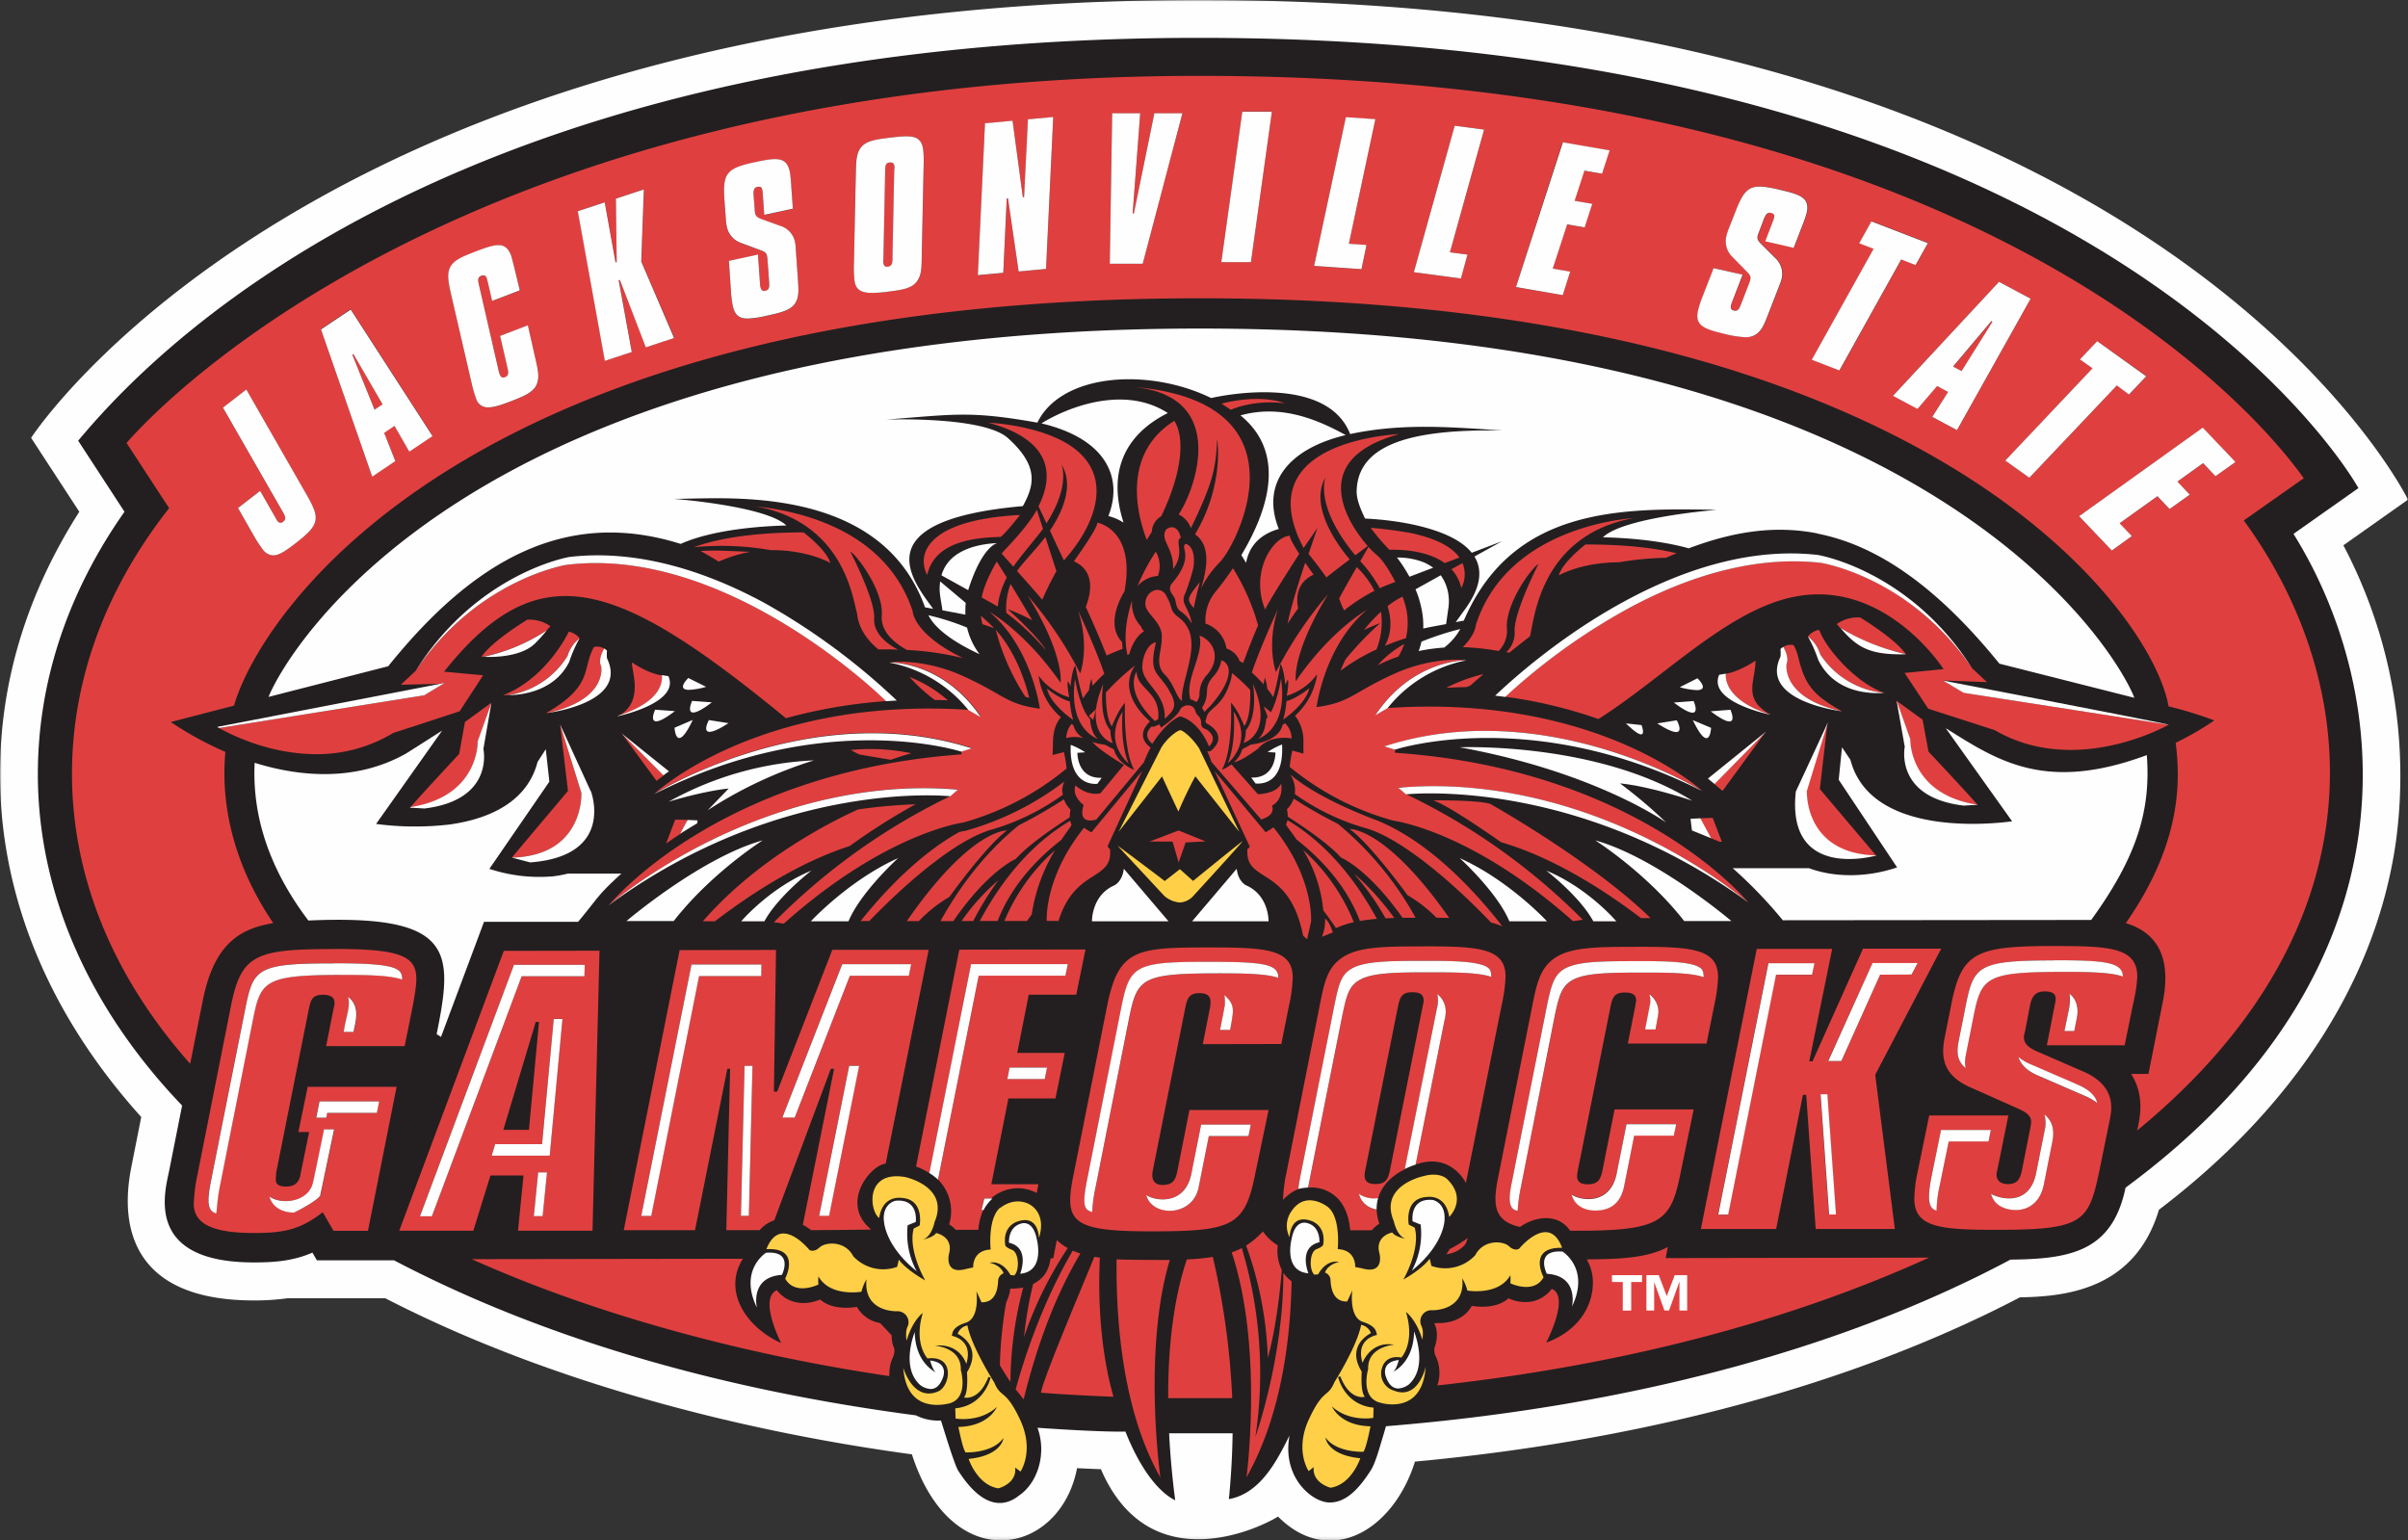 <svg id="Layer_1" data-name="Layer 1" xmlns="http://www.w3.org/2000/svg" xmlns:xlink="http://www.w3.org/1999/xlink" viewBox="0 0 736 470.86"><rect x="0" y="0" width="736" height="470.86" fill="#333333" stroke="none"/><defs><style>.cls-1{fill:#fff;}.cls-2{mask:url(#mask);}.cls-3{fill:#fefefe;}.cls-4{fill:#231f20;}.cls-5{fill:#df403f;}.cls-6{fill:#ffd047;}</style><mask id="mask" x="0" y="-0.01" width="736" height="470.87" maskUnits="userSpaceOnUse"><g transform="translate(-7 -139.57)"><g id="b"><path id="a" class="cls-1" d="M7,139.56H743V610.43H7Z"/></g></g></mask></defs><title>jacksonville-state-gamecocks-logo</title><g class="cls-2"><path class="cls-3" d="M743,292.3S668.57,139.57,373.57,139.57c-270.72,0-357.06,133.85-357.06,133.85L31.24,296C15.22,321.12,7,348,7,376.2v.24c.06,37.3,15,73.32,43.17,104.58L47.4,495c-1.28,6.62-9.47,42.17,37.39,42.09a74.07,74.07,0,0,0,10-.66l30,0c49.23,25.39,107.94,40.52,160.93,47.7,12.2,37.9,45.41,30.82,50.48,4.23,2.41.12,4.91.23,7.29.31,14.72,34.17,48.38,18.1,54.14,14.48,15.61,15.72,35.22,4.45,41.85-16.8,70.79-6.57,134.51-23.86,184.9-50.21,13.68-.24,35.13-2.18,42.5-26.78,41.21-31.36,66.23-70,72.37-112.1a151,151,0,0,0-16-91L743,292.3" transform="translate(-7 -139.57)"/></g><path class="cls-4" d="M401.19,578.2c0-.07,0-.13,0-.2l.08-.35-.12.54M708,302.77l19.85-14S652.43,151.14,373.57,151.14C139,151.14,50,251.51,30.89,274.28L45.05,296c-17.44,24.81-26.52,52.17-26.48,80.43.07,36.2,15.66,71.38,44.09,101.08l-3.91,19.7c-1.26,6.41-8.06,28.32,26,28.26,6.78,0,12.24-.6,17.74-3l1.37,2.36,23.59,0c43.79,23,97.43,39.22,159.52,47.39h0a14.9,14.9,0,0,0,7.63,1.56c.55,1.67,4.08,13.47,5.29,15.36,8.22,12.87,15,10.46,18.59,7.57,5.73-3.9,8.49-12.84,5.63-20.7,0,0,18.74,1.35,26.87,1.16,4.84,12.2,10.59,18.77,15.22,21q-1.34-10.2-1.86-20.47c2.74,0,17.19,0,19.4,0-.09,6.69-.47,13.41-1.14,20.12,9.57-1.72,14.63-11.58,18.55-19.47v0a21.45,21.45,0,0,0-.39,4.08c0,10.33,7.88,16.42,12.65,16.42s8.67-3.7,12.6-9.89c1.21-1.9,2.32-5.66,3.6-10,.34-1.14.69-2.31,1-3.42,75.15-6.09,140.56-24.09,190.87-50.93h-.14c18.37-.18,31.25-2.38,35.33-22C747.88,435.42,738,350.86,708,302.77" transform="translate(-7 -139.57)"/><path class="cls-3" d="M198.49,421.11s22.76-19.4,41.63-24.66c0,0-15.67,9.89-27.2,24.66H198.49m35.06.09S242.18,411,255,405.7c0,0-10.21,7.84-14.37,15.5h-7m288.14-.09c-11.54-14.77-27.19-24.66-27.19-24.66,18.85,5.26,41.61,24.66,41.61,24.66H521.69M494,421.2c-4.15-7.66-14.37-15.5-14.37-15.5,12.78,5.29,21.41,15.5,21.41,15.5h-7m-239.21,0s11.57-12.54,26.67-19.32c0,0-11.47,10.42-15.16,19.32H254.8m213.54,0c-3.71-8.9-15.17-19.32-15.17-19.32,15.1,6.78,26.67,19.32,26.67,19.32h-11.5M229.72,380.62s-6.41.44-18.32,4A100.42,100.42,0,0,1,255.77,372a130.74,130.74,0,0,0-32.46,15.24l6.41-6.63M453.13,368s41.95-1.77,71.1,16.33c0,0-12.8-4.4-22.08-5.29A149.61,149.61,0,0,1,516.27,391s-21.62-15.46-63.14-23M340.76,421.2s-.2-7.91,6.85-11c0,0,2.44-1.1,2.88-5.07l13.67,16.07h-23.4m30.6,0L385,405.13c.45,4,2.87,5.07,2.87,5.07,7.06,3.09,6.86,11,6.86,11h-23.4" transform="translate(-7 -139.57)"/><path class="cls-5" d="M516.77,520.75c-6.1,3.24-13.85,3.72-24.78,3.79a14.09,14.09,0,0,1,1.88,6.94v0c0,8.08-5.12,15.19-14.27,18.49,0,0,7.39-14.1,1.69-16.42a10.21,10.21,0,0,1-5.77,3.81,12.18,12.18,0,0,1-7.46-.92c-3,2.68-7.59,2.88-11.22,2.31-2,3.79-6.42,5.39-10.46,5.25a3.54,3.54,0,0,0-1,.08c1.81,3.5,0,7.6,0,7.75a12.11,12.11,0,0,0,.17,1.72,12.07,12.07,0,0,1,.78,9.52C503.39,556.83,554.48,543.2,596.6,524l-80.5.14ZM279.58,547.81,276,544a10.17,10.17,0,0,1-7.1-4.94c-3.64.58-8.23.39-11.23-2.27-4,1.77-9.58,1.77-13.24-2.85-5.67,2.65,1.34,16.19,1.34,16.19-10.86-4.93-17.88-15.88-11.73-25.79l-82.83.13c34.94,15.74,79.73,28.68,127.6,35.74,0-5.66,1.78-5.24,1.54-8.43a8.28,8.28,0,0,1-.78-4M343.17,524c-.56-.07-1.12-.16-1.68-.25-5,12.14-15.93,38-16.31,41.55q11,.81,22.15,1.23c-2.42-8.46-5.07-22.79-4.16-42.53m112.45-6a41.28,41.28,0,0,1-5.49,3.37c-.36.6-.73,1.12-1.07,1.59a8.81,8.81,0,0,0,5.78-3,11.44,11.44,0,0,0,.78-1.93m-77.92,5.76a69.34,69.34,0,0,1-7.94.76c-5.08,15.07-5.75,32.25-5.7,42.42,3.45,0,16.45,0,19.57,0a235.05,235.05,0,0,0-5.93-43.17M123.92,263.16,115,247.77l-.31.2,6.79,16.83Zm155.24-73.9-.34,0c-1.15.13-1.27,1-1.31,2.44L277,218.91a6.61,6.61,0,0,0,.06,1c.11,1,.48,1.31,1.33,1.2,1.22-.15,1.39-1,1.43-2.51l.53-27.19a3.87,3.87,0,0,0,0-.92c-.1-.83-.43-1.2-1.16-1.2" transform="translate(-7 -139.57)"/><path class="cls-5" d="M684.15,285.14l-3.77-3.95-7.86,5.63,3.78,4-6.16,4.39-3.73-3.92-11.55,8.27,3.73,3.92-6.12,4.41-10-10.5,37.79-27.07,10,10.51Zm-64.22-4.78,26.67-28.2-3.84-2.73,5.27-5.58,15.06,10.71-5.27,5.57L654,257.4,627.3,285.61ZM597.6,267l4.85-7.69-3.34-1.79-6,7-7.51-4L618,225.71l9.68,5.19-22.51,40.17Zm-36.75-17.51,18.9-33.91-4.4-1.7,3.75-6.7,17.24,6.66-3.75,6.69-4.4-1.69L569.3,252.77Zm-1.56-44.79a38.12,38.12,0,0,1-1.46,4.15l-2.49,6.46-8.71-2,2.36-6.2a5.31,5.31,0,0,0,.31-.86c.22-.94,0-1.41-.94-1.62s-1.6.51-2.12,1.83l-1.57,4.12a5.16,5.16,0,0,0-.36,1.09c-.18.77,0,1.4,1,2.38l4.33,4.32a6.52,6.52,0,0,1,2,6.46,15,15,0,0,1-.68,2l-3.15,8.11c-1.2,3-2,5.37-3.81,6.69a5.53,5.53,0,0,1-3.41,1,30,30,0,0,1-6.31-1c-6.42-1.5-9.24-2.57-8.19-7.15a30.59,30.59,0,0,1,1.37-4.21l3.41-8.77,8.87,2.07L536.4,232a5.17,5.17,0,0,0-.26.87c-.22.95.05,1.41.94,1.62,1,.24,1.54-.45,2.08-1.84l2.49-6.47a7.66,7.66,0,0,0,.34-1c.19-.82.2-1.34-.91-2.48l-4.71-4.81a6.65,6.65,0,0,1-1.59-6.43,17.26,17.26,0,0,1,.75-2.27l2-5.08c3.07-8,5-8.56,13.62-6.56C557.41,199.05,560.37,200,559.29,204.72Zm-62.71-12-5.38-.94-3,9.21,5.39.93-2.34,7.2-5.33-.93-4.35,13.52,5.33.92-2.27,7.2-14.31-2.47,14.25-44.26,14.29,2.48-2.32,7.13ZM455.52,217.4l-2,7.3-14.38-1.93L451.62,178l9,1.19-10.44,37.5Zm-30.85-2.92-1.54,7.4-14.48-1,9.71-45.46,9,.63-8.11,38.08Zm-35.32,5.22H380.3l6.41-46.05h9.05l-6.41,46Zm-33.08.54H346.2l.72-46,8.58,0-2.31,30.62h.37l6.27-30.63h8.57l-12.13,46Zm-29.54,1.56-8.37.77-3.26-22.36-.37,0L313.66,223l-7.78.72,2.19-46.43,8.43-.78,3.14,23.39.37,0,1.18-23.8,7.74-.71-2.2,46.44ZM289.33,190l-.58,27.77c-.07,3.44,0,5.89-1.48,7.83s-4.38,2.59-9.06,3.16a41.33,41.33,0,0,1-4.59.35c-3.26,0-5.07-.87-5.42-3.77a32.89,32.89,0,0,1-.18-5.06l.52-27.76c.08-3.38.11-5.84,1.4-7.65,1.56-2.25,4.53-2.66,9.21-3.23,6.38-.77,9.5-.87,10.06,3.81A37.45,37.45,0,0,1,289.33,190Zm-39.09,42c-1.26,2.3-4.1,3.09-8.81,4.11a30.18,30.18,0,0,1-5.88.87c-2.54,0-4-1-4.57-3.85a31.1,31.1,0,0,1-.56-4.41l-.65-9.36,8.91-1.92.63,9.08a5,5,0,0,0,.14.91c.2.93.65,1.24,1.54,1.05,1-.22,1.2-1.07,1.1-2.55l-.5-6.91c0-.4-.06-.74-.11-1-.18-.83-.39-1.31-1.87-1.86l-6.32-2.35a6.62,6.62,0,0,1-4.17-5.13,14.86,14.86,0,0,1-.29-2.39l-.4-5.42c-.64-8.56.83-9.86,9.53-11.73,6.34-1.36,9.43-1.74,10.44,3a35.09,35.09,0,0,1,.45,4.37l.49,6.9-8.74,1.89-.49-6.63a8.06,8.06,0,0,0-.08-.91c-.2-.93-.66-1.25-1.54-1-1.06.22-1.24,1.13-1.15,2.56l.33,4.39a5.47,5.47,0,0,0,.14,1.14c.16.77.6,1.25,1.9,1.74l5.76,2.06a6.48,6.48,0,0,1,4.53,5,12.84,12.84,0,0,1,.23,2.1l.6,8.67C251.05,227.64,251.35,230.06,250.24,232Zm-45.81,13.7-7.92-20.61-.36.12,4,21.91-8.24,2.73-8.27-45.76,8.24-2.71,3.3,18.37.36-.12-.25-19.38,8.55-2.82-.8,22.05,10.08,23.37Zm-33.35,11.33c-1,2.39-3.62,3.58-8,5.26-2.85,1.1-5.1,1.83-6.82,1.83a3.66,3.66,0,0,1-3.73-2.7,35.65,35.65,0,0,1-1.4-4.87l-6.24-27c-.76-3.35-1.27-5.71-.51-7.76,1-2.56,3.7-3.67,8.16-5.38,6-2.29,9-3.14,10.69,1.26.4,1.05,2.66,10.69,2.66,10.69l-8.45,3.24-1.39-6c-.16-.55-.2-.84-.22-.89-.35-.9-.85-1.14-1.74-.79-1.1.42-1,1.29-.69,2.69l6.09,26.51a7.07,7.07,0,0,0,.28.92c.35.9.79,1.16,1.6.85,1.14-.44,1.09-1.34.77-2.79l-2.28-9.81,8.5-3.26,2.27,10.12c.79,3.4,1.37,5.79.47,8Zm-39,20.53-4.53-7.88-3.15,2.12,3.41,8.63-7.07,4.75-15.65-45,9.11-6.13,25,38.69ZM97.31,305.67c-2.93,2.27-5,3.68-6.83,3.68a4.18,4.18,0,0,1-3.31-2,35,35,0,0,1-2.56-3.91l-4.88-8.56,6.77-5.25,4.75,8.3a3.82,3.82,0,0,0,.51.83,1.1,1.1,0,0,0,1.82.24c1-.75.61-1.56-.09-2.81l-18.36-32,7.15-5.55,18.49,32.29C105,298.27,104.63,300,97.31,305.67Zm595.48-7,18.35-12.91c-5.67-7.84-87.07-123-337.58-123-231.4,0-324.7,108.5-327.87,112.22l13,19.92.09-.11C39.17,319.71,29,347.5,29,376.18c.05,31.54,12.51,61.95,36.13,88.56l3.76-18.91c3.32-17.05,10.71-22.32,21.64-24.08C75.1,399,75,379,75.89,369.41a103.42,103.42,0,0,1-16.7-9.14l19.33-5c8.19-28.49,71.86-124.52,295.29-124.52s291.24,96.58,296,124.73a124.24,124.24,0,0,1,14,4.31A91.9,91.9,0,0,1,672,366.62c1.09,9.36,2.94,29.12-15.25,55.13,12.23,3.73,13.33,14.16,11.24,24.39l-4.32,21.71-5.3,0c4.1,6.39,2.84,13,1.84,17.29,76-62.4,68.8-137,32.6-186.47Z" transform="translate(-7 -139.57)"/><path class="cls-5" d="M604,251.65l2.59,1.39L616,238l-.33-.17ZM315.8,533.47a12.34,12.34,0,0,1-1.24,4.16,124.79,124.79,0,0,0-1.95,19.25q1.39,2.42,3.23,5.11a114.32,114.32,0,0,1,3.91-28.86,17.94,17.94,0,0,1-3.94.34M330,518.68l-1.07,5.54h-.81c-.6,4.12-2.41,6.33-5.35,7.85A118,118,0,0,0,320,548.23a117.51,117.51,0,0,1,13.35-27.15,16.76,16.76,0,0,1-3.31-2.4m68.78,9.18a13.33,13.33,0,0,1-1.27-7.59A15.49,15.49,0,0,1,393,516a25.85,25.85,0,0,1-5.13,4.32,110.27,110.27,0,0,1,6.63,34.36c2.57-9.41,3.77-20.54,4.27-26.83" transform="translate(-7 -139.57)"/><path class="cls-5" d="M401.77,531.24a11.81,11.81,0,0,1-2.51-2.58c0,26.11-8.55,50.15-8.55,50.15a132.08,132.08,0,0,0-4.16-57.73,26.66,26.66,0,0,1-3.08,1.32c9.77,29.39,4.52,68.75,4.52,68.75,10.91-19.33,13.5-43.36,13.78-59.91m-53.48-6.72c-.23,18,1.64,46,13.38,66.67,0,0-5.46-38.63,2.87-66.47-1.62,0-12.84,0-16.25-.2m-30.85,39.75c.17.23,1.56,1.87,2.43,3.08,3.11-12.74,8.5-29.83,17.34-44.61a24.15,24.15,0,0,1-2.33-.87c-9.65,16.5-15.15,34-17.44,42.4M438.27,302.52q-6.12-1.11-12.33-1.61a65.22,65.22,0,0,0,5.72,6.72c3.91-.1,11.64.26,16.91,4.06l4.49-1.7c-2-2.83-6.31-5.66-14.79-7.47M454,311.7l-3.36,1.86a12.53,12.53,0,0,1,3,5.77,9,9,0,0,0,.37-7.63m-52.76-8.37c-5.22.31-12.21,11.06-7.57,22.55,1.67-3.53,10.44-17,10.44-17-1.57-2.43-2.94-4.8-2.88-5.57m7.26,11.92s-1.16-1.6-2.56-3.63c0,0-4.3,12.59-5.37,18.59.95-1.49,2-3,3.2-4.64-.73-3.9-.1-8.11,4.73-10.32M491.62,306c12.64,0,21.58,1.17,27.82,2.69-1.07.44-2.14.91-3.23,1.39a95,95,0,0,0-14.46,1.38c-11.51,0-18.3,4-18.3,4,1.05-4,8.17-9.48,8.17-9.48M436.2,336.45a22,22,0,0,1-1.77,3.81,47.12,47.12,0,0,0-6.35,2.67,30.86,30.86,0,0,1,8.12-6.49" transform="translate(-7 -139.57)"/><path class="cls-5" d="M412.23,285.26s-3.88,8.48,9,24.05l3.82-2.83c-5.69-6.45-19.2-26.33,9.62-34.22,0,0-11.59.48-21,4.86s-17.1,13-8.3,29.83l.09.11,4.22-6.13-2.73,7.95c1.41,1.74,3.54,4.45,5.47,7.21,1-.9,7.11-5.51,7.11-5.51-2.59-3.07-12.94-16-7.26-25.32m13,21.48-2.52,4.37c.38.44.78.89,1.2,1.33a42.35,42.35,0,0,1,4.78,6.95c1-.48,2.1-.94,3.19-1.35l1.56-.59c-1.61-3.09-3.78-6.72-5.73-8.26a22.94,22.94,0,0,1-2.48-2.45m-7.45,19.42a56.19,56.19,0,0,1,9.28-6,26.36,26.36,0,0,0-5.42-7.24l-2.27,4c-.79,1.35-1.88,3.32-3.11,5.62a8.88,8.88,0,0,1,.44,1.15,25.06,25.06,0,0,0,1.08,2.48m18.09-3.61-.26-.62-1.54.84a27.37,27.37,0,0,0-3,2.09c1.23,3.88,1.34,8.39-.86,12.13,2-.83,4.14-1.63,6.48-2.36a20.8,20.8,0,0,0-.84-12.08m-6.78,4a46.76,46.76,0,0,0-5.22,5.59,53.84,53.84,0,0,1,5-2.13,96.26,96.26,0,0,0-10.62,11.09c-.56,1.14-1.07,2.31-1.54,3.49a59.66,59.66,0,0,1,11-6.51,22.58,22.58,0,0,0,1.36-11.53m31.34,19.08q-2.07,1.77-4.07,3.52l-1.16.43c-3.92.09-6.15.23-6.15.23a49.24,49.24,0,0,1,11.37-4.18m7-6.72a8.17,8.17,0,0,0,2.53-6.19c-.4-5.75,7.29-20.79,7.29-20.79-2.35,1.47-10.27,12.41-9.64,19.91a8.81,8.81,0,0,1-2.53,6.7l-2.08-.32a68.17,68.17,0,0,0-8.9-.83c4-4,4-6.82,4-6.82,5.05-15.59,17.2-23.69,28-27.93a72.6,72.6,0,0,1,20.2-4.71c-29.16,5.4-30.38,32.08-31.69,36.18-2.12,1.62-4.21,3.28-6.27,4.95l-.9-.14m-87.11-76,2.89,1.91s6.53-3.18,16.4-2c0,0-6.67-3.05-19.29.12m3.51,50.32a90.53,90.53,0,0,1-5.57,7.51,13.69,13.69,0,0,0-2.79,9.4,9.62,9.62,0,0,1,6.41,7.63,6.25,6.25,0,0,1,4,3.84l1.09.56c1.27-3.44,2.83-7.5,4.56-11.51a67.2,67.2,0,0,0-7.67-17.43m-26.35-8.67,1.55-2.49a5.77,5.77,0,0,1,2.87-4.76c6.27-13,7.38-23.76,4-29.15-15,9.4-12.24,26.47-8.42,36.4m-67.13,10.72c2.07-9.09,11.76-11.43,22.48-11.63,1.93-1.58,5.9-6.71,5.9-6.71-27.64,1.41-31.85,11.48-28.38,18.34m48.48,9.8c1.74-4.52,2.83-11.06-3.64-14,0,0,7.33-10.05,7.16-11.79,0,0,11.81,1.95,8.32,21,0,0-6.37,9.64-.72,15.52,0,0,0,.79.17,2-1.62.71-3.4,1.34-4.9,2.1q-3-7.53-6.39-14.88M221.19,308c5.05-.35,10.46.13,15.14.24a43.92,43.92,0,0,0-9.66,3q-2.68-1.68-5.48-3.21" transform="translate(-7 -139.57)"/><path class="cls-5" d="M242.58,307.74a86.89,86.89,0,0,0-23.49-.9c6-2.22,16.26-4.5,33.52-4.53,0,0,7.1,5.4,8.16,9.34,0,0-6.76-4-18.19-3.92m69.08,3.48c-2.3,4-4,7.73-4.61,11,0,0,4.1,2.27,4.9,2.79a24,24,0,0,1,2.78-8.88Zm-4.83,16.63a17.27,17.27,0,0,0,.45,2.54c1.24.39,2.43.79,3.58,1.21-.94-1-4-3.75-4-3.75m18.92-26.62-1.87-5.82c-3.16,5.74-10,12.31-10.75,13.4l3.57,4c1.7-2.65,7.5-9.35,9.05-11.58" transform="translate(-7 -139.57)"/><path class="cls-5" d="M330,273.53c-9.38-4.3-20.91-4.75-20.91-4.75,21.85,5.89,18.9,18.47,15.33,25.55l2.43,5.21c7.48-11.71,4.57-18,4.57-18,4.18,6.78-.21,15.33-3.51,20.24l4.26,9.1c10.22-11.36,16.95-28.59-2.17-37.37m-15,52.29a51.93,51.93,0,0,1,7.46,3.36c-1-1.88-6.58-11.07-6.58-11.07a21.32,21.32,0,0,0-1.31,8.81,78.46,78.46,0,0,1,11.95,11.24c-.05-.11-.09-.22-.13-.33-3.49-5.1-11.39-12-11.39-12m2.86-11.69s6.2,6.93,7.71,8.79a90.56,90.56,0,0,1,4.32-8.75l-3.37-10.44c-2.21,3-7.53,8.58-8.66,10.4m-33.59,24.16c-3.08-1.67-8.19-5.25-7.76-10.55.6-7.39-7.32-18.17-9.66-19.62,0,0,7.71,14.82,7.34,20.5-.3,4.55,4,7.88,7.29,9.54-1.89-.07-3.89-.1-6-.07-3.57-2.94-6.08-6.56-6.52-11-1.33-4.33-3.85-27.81-31-32.74,6.11.77,38.73,3.91,48,32.08,0,0,.09,6.88,15.41,14.34a89.67,89.67,0,0,0-17.1-2.51m76-30.05a63.32,63.32,0,0,0-5.58,10.51,9.05,9.05,0,0,1,6.23-3.09,8.87,8.87,0,0,0-.65-7.42m-4.47,22.92a10.1,10.1,0,0,1-2.79-7.7,2.13,2.13,0,0,1,0-.27c-1.74,5.33-2.66,11.22-1.38,16.67l.53-.33c.65-2.36,2-5.37,4.55-7a2.54,2.54,0,0,1-.93-1.39M354.61,258c28.12,3.43,17.4,31.91,12.64,38.82A7.52,7.52,0,0,1,371,301c6.58-13.58,7.66-18.16,8-27.1.23.76,2,14.42-6.75,29,4.71,3.27,3.88,10.12,1.84,16.52a30.5,30.5,0,0,1,5.62-7.86c1.58-1.62,4.11-5.66,6.13-10.85,6.44-16.52,6-39.15-31.2-42.75m-34.22,94.61a68.52,68.52,0,0,1-9.06-20.49c6.19,7,9,15.89,10.22,20.78l-1.16-.29m349.49,8.53-62.73-9.77-6.26-3.75,13.38.5-4.55-4.25c-18.94-28-46.15-32.22-46.15-32.22-20.23-2.3-40.38,4.15-57.53,13.17a190,190,0,0,0-39,27.8l.22,0a143.4,143.4,0,0,1,28.27,6.78c6.48-4.11,12.84-9,19.19-13.89,13.47-10.38,26.91-20.79,40.75-23.5,27.9-5.48,45.55,22.14,45.55,22.14l-11.91,1.16,7.21,10.93,20.33,6.56c25.12,14.61,53.54-1.87,53.2-1.68" transform="translate(-7 -139.57)"/><path class="cls-5" d="M590.81,365.53l-4-11.27-.18-.5,8,5.8,1.81,9.77s11.91,12.66,15,16.28c-21.22-3.14-20.69-20.08-20.69-20.08m-27.52,15.23,2.35-20.34-6.43,21s-1,19.24,21.31,19.71Zm-32.24-1.52c.17.13,2.5,2.09,2.5,2.09l13.26-18.14Zm-.51,10.35c-1,0-2.49.06-3.85.12l3.3,6.09,2.68,1.07h.67Zm45-61.27a11.2,11.2,0,0,0-7.07,2c.35.39.71.81,1.07,1.23a68,68,0,0,0,20.06,8c-3.12-4.45-12-10-14-11.26m-22.52,14.24S551.25,352.94,570,357c-8.67-4.93-11.28-7.78-13.41-16.71a13.12,13.12,0,0,0-1.39-3.51,4.23,4.23,0,0,0-3.12.52c.82,1.34,1.72,3.6,1,5.25M132.41,386.38c3.07-3.63,14.93-16.33,14.93-16.33l1.77-9.78,8-5.83L157,355,153,366.23s.58,16.94-20.63,20.15M184.69,382,178.19,361l2.41,20.34-17.16,20.37C185.7,401.2,184.69,382,184.69,382m25.91,15.41q2.06-1.44,4.32-2.93l2.31-4.26c-1.28-.06-2.57-.09-3.86-.1ZM175.24,331a11.14,11.14,0,0,0-7.08-2c-2,1.22-10.91,6.84-14,11.31l.59,0a56.64,56.64,0,0,0,19.42-8.13c-.24.29.5-.59,1.08-1.25m5.56,1.75c-.36,1-7.27,14.51-20,19.36l1.25,0a25.72,25.72,0,0,0,18.41-12,10.78,10.78,0,0,1,3.68-5.39l0,0a5.88,5.88,0,0,0-3.37-2m10.89,5.18a4.25,4.25,0,0,0-3.12-.5c-3.76,6.67.08,11.77-14.72,20.27l.55-.07c18.71-4.14,16.33-14.44,16.33-14.44-.74-1.65.22-3.91,1-5.26M209.31,346s-3.47-.15-9.13-3.93c-.39,2.05,3.93,11.79-4,16.27,12.5-4.06,13.42-9.84,13.16-12.34M267,368.78a29.65,29.65,0,0,0,2.65,1.42l9.63,1.63c2-.73,4.12-1.4,6.24-2a60.63,60.63,0,0,0-18.52-1m-59.33,9.43c.6-.47,1.31-1,2.14-1.64L197,363.75Zm85-24.75a52.23,52.23,0,0,1-7.68-7,39.25,39.25,0,0,1,11.68,7.11c-1.35,0-2.68-.07-4-.08M270,421.16c7.47-9.34,18-20.43,30.18-27.26.67-.15,1.35-.28,2-.4a89.26,89.26,0,0,0,30.08-15c-.83,2.46-.62,2.56-.4,4a70.56,70.56,0,0,1-21.61,10.61c-10.17,2.78-25,15-37.56,28H270" transform="translate(-7 -139.57)"/><path class="cls-5" d="M284.17,421.14c19.59-28.33,30.61-27.71,30.61-27.71-6.47,4.77-17.6,20.31-17.6,20.31a43,43,0,0,0-9.34,7.39h-3.68" transform="translate(-7 -139.57)"/><path class="cls-5" d="M294.47,421.12c5.48-9.9,13.21-20.59,23.92-29.28a147.51,147.51,0,0,0,13.8-7.95,8.42,8.42,0,0,0,2,3.16,20.19,20.19,0,0,0-.24,2.36c-4.93,3.17-12.8,8.54-16.48,12.73,0,0-8.38,3.43-19.1,19h-3.93" transform="translate(-7 -139.57)"/><path class="cls-5" d="M306.47,421.1c6-11.27,14.95-23.17,27.64-30.64a6.62,6.62,0,0,0,.39,1.24c.08.2-1.26,1.83-3.1,4.6-6.23,4.81-15,13.16-19.47,24.79h-5.46" transform="translate(-7 -139.57)"/><path class="cls-5" d="M314,421.09a59.43,59.43,0,0,1,15.47-21.64,53.25,53.25,0,0,0-7.14,19.7c-.47.61-.94,1.25-1.43,1.94H314m-92.22.15c16.73-19.34,39.84-30.8,47.49-34.24a163.9,163.9,0,0,1,17.55-1.58,194.88,194.88,0,0,0-20.14,12.78c-16.06,5.13-31.49,15.57-41.19,23h-3.71m240.9.3c-12.78-13.34-28.14-26.06-38.58-28.88a70.15,70.15,0,0,1-21.34-10.33,8.94,8.94,0,0,0-1.41-6c8.63,7.6,26.36,14,26.36,14,15.91,6.41,29.71,21.17,38.5,32.45a22.89,22.89,0,0,0-3.53-1.19" transform="translate(-7 -139.57)"/><path class="cls-5" d="M446.05,420.09a41.38,41.38,0,0,0-8.83-6.86S426,397.73,419.55,393c0,0,10.9-.67,30.39,27.16-1.3,0-2.59-.06-3.89-.07m-42.79-23.91c-1.85-2.74-3.24-4.38-3.17-4.58a6.83,6.83,0,0,0,.41-1.33c12.48,7.4,21.31,19.08,27.34,30.17-1.8.15-3.54.36-5.18.66-4.42-11.66-13.09-20-19.4-24.92" transform="translate(-7 -139.57)"/><path class="cls-5" d="M411.48,417.91a43.56,43.56,0,0,0-6.19-18.53,59.9,59.9,0,0,1,15.5,22.08,28.37,28.37,0,0,0-5.45,1.82c-1.2-1.84-2.5-3.64-3.86-5.37m.51,2.42a13,13,0,0,1-.93,5.59c.06,0,2.26-.93,3.34-1.31-.72-1.89-1.12-3.13-2.41-4.28m96.57-.12c-10.12-7.71-26.22-18.41-42.74-23.18,0,0-16.29-11.53-20.81-12.8,0,0,13.56-.18,17.48,1.08,0,0,31.14,17.47,49,34.9h-2.94m-207.66.91h3.58a89.86,89.86,0,0,1,7.71-12.49,64.8,64.8,0,0,0-11.29,12.5m119.93-14.47s5.72,4.42,12.34,13.51l-2.67.11a78.35,78.35,0,0,0-9.67-13.62" transform="translate(-7 -139.57)"/><path class="cls-5" d="M415.93,391.41a146.94,146.94,0,0,1-13.52-7.72,8.51,8.51,0,0,1-2.05,3.25,14.56,14.56,0,0,1,.25,2.27c4.95,3.17,12.62,8.4,16.24,12.49,0,0,8.21,3.32,18.82,18.41,1.29,0,2.61,0,4,0a99.3,99.3,0,0,0-23.72-28.68m-44.09-66c.56-2.7,1.17-5.35,1.89-7.94-4.27,5.28-3.92,5.39-1.89,7.94m-8.57-23.81c-1.67,3.36,2.45,5.23,2.27,11.87,3.79-5,.33-8.45,2.35-9.56-1.14-4.84-4.34-2.87-4.62-2.31" transform="translate(-7 -139.57)"/><path class="cls-5" d="M371.77,313c.32-2.14.42-6.05-2.23-7.2-2.29.89,2.95,3.53-4.19,11.91-2,2.36.58,3.61.89,5.36.83,4.66,1.95,2.09,5.06,7.13-1.05-5.47-3.65-6-2-9.34a66.39,66.39,0,0,0,2.49-7.86" transform="translate(-7 -139.57)"/><path class="cls-5" d="M367.37,328.39c-3.13-2.37-1.77-2.93-3.68-6.26-1.64-4.06-6.61-2.09-6.61,2-.08,3.19,5.52,5.54,5,10.72,0,3.92-2.25,7.74.91,10.9,2.94,2.94,3.56,7.09,5.29,8.06-.59-6.75,7.38-19.14-.89-25.4m3.46,24.93c-1.81-6.16,4.23-13.66,2.77-19.51,5,2,6.46,7.6,2,12.36a8.61,8.61,0,0,0-2,5.74,3.35,3.35,0,0,1-1,2.25,4.65,4.65,0,0,0-1.85-.84m3.61,2.62c2.87-4.55.07-5.81,3.42-9.55a9.75,9.75,0,0,0,2.52-5c3.14,1.05,3.83,5.86-3.59,14.18a8.93,8.93,0,0,0-1.53,1.61l-.82-1.25" transform="translate(-7 -139.57)"/><path class="cls-5" d="M364.19,350.36c-3.35-5.6-6.21-4.65-3.88-14.45-2.28.31-4.06,3.88-4.18,7.36-.2,5.32,7.28,7.87,6.88,16,3-2.76,4.06-4.07,1.18-8.89" transform="translate(-7 -139.57)"/><path class="cls-5" d="M354.41,344.86S350.28,350.64,360,360l1-.62c.78-8.36-6.37-9-6.62-14.47m21.3,17.6c-.84-.29-1.56-.53-1.57-2a2.74,2.74,0,0,0-.8-2.07,3.3,3.3,0,0,1-1-1.69,2.19,2.19,0,0,0-2.18-1.56,2.67,2.67,0,0,0-2.48,1.4c-.66,1.87-5.8,5.43-5.8,5.43l-.45-1-1.91.74-.4-.18c-2.17,1.91-1.7,3.77.11,5.36,4.48-7,8.32-8.37,8.52-8.39,1.73.44,5.89,2.26,8.83,9.21,3-3.08-.78-5.19-.9-5.26m-33.59-6.23c-.85.8-1.59,1.51-2.21,2.11a9.39,9.39,0,0,0,1.3,1.24s.29-1.29.91-3.35m-4,8.87a6.35,6.35,0,0,1-3-3.93l-.58-.32a7.43,7.43,0,0,0-1.6,4.28,10.65,10.65,0,0,1,5.19,0" transform="translate(-7 -139.57)"/><path class="cls-5" d="M358.58,360.13s-10.64-8.23-4.67-17.12a71.1,71.1,0,0,0-8.9,8.26c0,3.74.29,8.11,1.84,10.33,0,0,1.76-4.76,4-7.18,0,0-.63,14.45,2.83,20.49,0,0-5.05-1.84-6.21-6.25l-2.68-1.43a18.41,18.41,0,0,1-3.94-.86c2.52,2.86,9.69,7,9.69,7l-7.23,8.71c-4.35.84-7.56-2.43-7.56-2.43-1.28,3.28,2.45,6,2.45,6-1.21,4,.52,4.73,2.05,4.73a6.79,6.79,0,0,0,1.85-.31l14.54-17.5a33.77,33.77,0,0,1,2.05-4.5s-5.2-3.2-.16-8M396,357.74c-.91-.77-1.85-1.52-2.8-2.25a31.8,31.8,0,0,1,1.29,3.34,10.08,10.08,0,0,0,1.51-1.09m-4.52,24.61-8.1-9.14a12.4,12.4,0,0,1-2.9,1.66c3.46-6.05,2.77-20.51,2.77-20.51,2.29,2.42,4.07,7.18,4.07,7.18,1.65-2.37,1.9-7.17,1.8-11.06a57.54,57.54,0,0,0-5.54-5.16,13.82,13.82,0,0,1-.55,2.63c-2.51,8.25-6.86,7.8-7.3,11.23,0,0-.69,1.15.23,1.61s6.64,3.88.92,8.46l-.89-.05a29.25,29.25,0,0,1,1.28,3.26l15.21,17.6c4.73-1.39,3.28-4.21,3.28-4.21,3.81-2.06,2.81-6.71,2.81-6.71-1.45,3.13-7.09,3.21-7.09,3.21" transform="translate(-7 -139.57)"/><path class="cls-5" d="M399.75,360.67c-.44.27-.71.4-.71.4-1.16,5.35-9.66,6.09-9.66,6.09l-2.68,1.44a8.35,8.35,0,0,1-2.57,4c2.79-.58,7.42-4.23,7.42-4.23,3.81-4.43,10.22-3.07,10.22-3.07a6.48,6.48,0,0,0-2-4.65M327,350.06s4,3.26,7,3.92a29.55,29.55,0,0,0,1,5.65s-6.85-4.59-8-9.57m8.58-3s1.44,9.22,4.59,12.3c0,0,.23,4.7,2.54,6.11,0,0-9.33-2.6-7.13-18.4" transform="translate(-7 -139.57)"/><path class="cls-5" d="M344.2,348.69s-1.64,9.54,2.21,14.17a10.68,10.68,0,0,0,.7,3.89s-9.46-2.71-2.91-18.07m5.9,8.47s-.82,9.71,1.89,15.79c0,0-8-6.26-1.89-15.79m50.11-3.28c2.94-.66,7-3.94,7-3.94-1.14,5-8,9.6-8,9.6a29.28,29.28,0,0,0,1-5.66M394,359.3c3.14-3.08,4.55-12.31,4.55-12.31,2.25,15.81-7.07,18.43-7.07,18.43,2.31-1.42,2.52-6.12,2.52-6.12" transform="translate(-7 -139.57)"/><path class="cls-5" d="M387.78,362.79c3.84-4.63,2.18-14.18,2.18-14.18,6.58,15.34-2.87,18.08-2.87,18.08a10.63,10.63,0,0,0,.69-3.9m-3.7-5.7c6.13,9.51-1.84,15.8-1.84,15.8,2.69-6.09,1.84-15.8,1.84-15.8m-38.55,41.16,10.57-23L340.6,394a17.52,17.52,0,0,1-2.26-1.42c-11.27,14.06-11.49,26.24-11.42,28.49h3.61c5.1-16.31,16.64-12,15.75-21.93a2.33,2.33,0,0,1-.75-.89m50.66-5.76a19.8,19.8,0,0,1-2.36,1.47l-15.59-18.7L389,398.38a1.59,1.59,0,0,1-.71.67c-.94,10.76,12.71,4.76,17,26.54.38.31,1.18,1.07,1.22,1.12l1.21-5.4s1.05-13.28-11.49-28.82m-30.84,4.32-7,0,8.84-3.38,8.25,3.34-6.1.32-2.13,6.11ZM314.89,469.4h11.43l.71-3.52H315.59l-.7,3.52M299.1,515.5a9.81,9.81,0,0,0-2-1.69,13.63,13.63,0,0,0-3.38-13.66l12.44-62.35,26.51,0,.72-3.52-29.57,0-12.75,63.87a21.6,21.6,0,0,0-4.08-2l13.22-66.29,38.57-.06-2.83,13.82-14.52,0-3.52,17.81,14.52,0-2.83,13.92-14.38,0L310,501.56l14.38,0-.52,2.67a12.27,12.27,0,0,0-14,1.74h-2.18l-.71,3.52h.53a18.93,18.93,0,0,0-1.48,6l-6.92,0M185.63,438l-19.19,0L139,511.35h-3.66l28.73-76.85,21.63,0Zm-24.79,46.95,9.91-33h1l-3.08,33ZM175,492.82l-17.73,0,1.05-3.51,14.34,0L176.25,451h2.67Zm-2.16,18.48h-2.7L171.49,498h2.7Zm-11.81-81.18-32,85.65,22.64,0,5.23-16.87,10.11,0-1.68,16.88,22.77,0,2.14-85.6-29.17.05Zm99.37,81.05h-3.05l9.18-45.84h3.05Zm-10.53-30h-3.77l18.29-46.87,21.08,0-.7,3.52-18,0-16.86,43.36ZM239.67,437.9l-19,0L206,511.25h-3l15.34-76.83,21.4,0Zm-3.78,73.3h-2.44l1.12-45.82H237Zm41.82-15.94,13.14-65.35-29.45,0-16.86,43.36h-1l.65-43.32-29.46.05-17.08,85.62,21.78,0,9.88-49.35h.85L229,515.6h10.2a9.77,9.77,0,0,1,4.45-3l17.29-46.33h1l-9.56,47.7a13.12,13.12,0,0,1,2.53,1.64s18.37-.14,18.36-.2C263.6,507.41,273,495.76,277.71,495.26ZM441.86,447.1l-10,50.08c-.57,2.85-1.28,4.33-4.55,4.33-3.86,0-3.3-2.78-3-4.32l10-50.09c.57-2.63,1.13-4.21,4.26-4.22,2.56,0,3.55.73,3.56,2.52a6.66,6.66,0,0,1-.28,1.7m0-18.24c-12.52,0-20.49.13-25.32,3.95-4,3.05-4.84,7.59-6.1,13.81l-10.17,51.14a48.59,48.59,0,0,0-1.11,8.59,13.46,13.46,0,0,1,4.67-3.33c.15-1.25.39-2.69.74-4.35l10.26-51.59c1.2-5.95,1.9-8.89,4.38-10.8,3.64-2.86,11-3,22.66-3,7.95,0,17.86,0,20.23,2.34.2.19.71.7.71,2.51v.07c-3.79-1.42-11.87-1.42-18.6-1.4-11.68,0-19,.16-22.65,3-2.47,1.91-3.18,4.85-4.39,10.79,0,0-10.3,51.86-10.34,52a11.36,11.36,0,0,1,8.73,3c2.89,2.77,3.87,6.81,4.13,10.05,1.52,0,6,0,6.59,0a10,10,0,0,1,2.32-2,14.76,14.76,0,0,1-.82-4.32,6.83,6.83,0,0,1-3.76-1.84,6.22,6.22,0,0,1-1.64-2.91,8.33,8.33,0,0,0,4.94,1.38c.31,0,.6,0,.89,0a14.38,14.38,0,0,1,.54-1.56c1.68-3.84,5.13-6.16,7.65-7.41L446.16,448a10.8,10.8,0,0,0,.38-2.61,7.08,7.08,0,0,0-.25-1.94,6.6,6.6,0,0,1,2.6,5.45,10.8,10.8,0,0,1-.38,2.61l-8.82,44.05c10.12-3.65,14.76,4.42,15.35,5.62.24-1.1,11-54.66,11-54.66a46.75,46.75,0,0,0,1.13-8.43c0-8.75-8.27-9.27-25.35-9.24m195.27,7.8c-23.32,0-24.53,1.64-27,14.12l-2,10.05c-.45,2.21-.72,3.41-.27,5.25-2.85-2.33-2.85-5.1-2.08-8.76,0,0,2-10.05,2-10.05,2.45-12.48,3.66-14.08,27-14.12,15.67,0,21,.55,21.09,5C652.05,436.65,643.88,436.65,637.11,436.66Zm4.6,14.65-.67,3.41h-3l1.35-6.93a14.86,14.86,0,0,0,.13-4.54C641.21,444.46,642.73,447,641.71,451.31Zm-13.79,13.74,13.83,6c4.82,2,6,4.31,6.24,5.75a16.19,16.19,0,0,0-3.89-2.24l-13.83-6c-1.68-.73-5.26-2.31-6.32-5.84A14.77,14.77,0,0,0,627.92,465.05Zm6.38,23.52-2.61,13.11c-2,9.8-11.58,8.6-14.49,5.69a6.24,6.24,0,0,1-1.63-2.92c1.37,1,11.54,4.73,13.77-6.27l2.55-12.79a10,10,0,0,0,0-5.15C634.73,482.56,634.9,485.53,634.3,488.57Zm-19.49-.11-12.18,0-2.82,13.78a37.29,37.29,0,0,0-.89,7.34v.07c-1.8-.71-3.33-1.83-1.45-10.91L600.28,485l15.24,0Zm19.94-59.7c-23.62,0-28.17,1.84-31.28,17.66l-2,10c-1.1,5.52-1.19,11.43,7.43,15.38l15.1,6.72c4.44,2,4,3.51,3.56,6L625,497.29c-.56,2.74-1.42,4.22-4.26,4.23-3.58,0-3.82-2.58-3.28-4.22l3.39-16.76-24.19,0-3.54,17.29a41.27,41.27,0,0,0-1,8.23c0,8.74,8,9.47,25.49,9.44,26.1,0,27.77-2.49,31-17.76l3.26-16c1.05-4.86.79-10.86-8.43-14.76l-13.81-6c-3.59-1.56-4.63-3.32-3.71-6l1.55-8.12c.57-2.63,1.56-4.22,4.41-4.23,3.41,0,3.85,1.32,3.13,4.22l-2.39,12.24,23.77,0L659,446.33a46.79,46.79,0,0,0,1.26-8.12c0-9-8.27-9.48-25.49-9.45Zm-69,35.15L579.33,434l13.79,0-1.86,3.51h-9.58l-11.86,26.41Zm.26,46.91-2.61-36.75h2.09l2.63,36.75Zm-16.21-73.26-14.63,73.33h-3.05l15.34-76.83,14.08,0-.71,3.52Zm50.55-8-23.9,0L561,464h-1L567,429.63l-23.05,0-17.08,85.61,23,0,8.19-41h1l2.9,41,24.19,0-6-47.12ZM563.31,339.5A26.17,26.17,0,0,0,583,351.37c-8.46-2.8-17.33-13-19.58-18.36a7.23,7.23,0,0,0-.47-.92,5.84,5.84,0,0,0-3.38,2.05l.22.16a10.82,10.82,0,0,1,3.51,5.2M548.08,358c-8.5-4.85-4.64-9.81-4.5-16.49-5.54,3.68-9.1,4-9.1,4-.26,2.5,1.1,8.51,13.6,12.53M435.89,380.26c28.35-2.28,62.76,5.85,94.84,27.37,2.88,1.91,5.73,4,8.56,6.19l.11.08,1.06.81.75.58s-32.92-40.51-107.83-45.62v-.95l-3.21-1c49.4-16,97.12,13.65,97.12,13.65S495.59,351.66,431.1,356l-3.75,2.17c11.57-17.25,27.83-16.78,27.83-16.78s-9.94-1.41-22.44,4.32-12.95,8.57-23.34,10c0,0,2.38-18.71,15.32-29.66,0,0-10.84,6-21.67,21.74,0,0-1.37-8.23,9.91-26.63A119.85,119.85,0,0,0,397,345s-3-7.92.57-19.18c0,0-5.26,11.34-7.95,19.32a43.56,43.56,0,0,1,3.57,3.61c.27-1.25.4-2.1.4-2.1a15.6,15.6,0,0,1,.74,3.46c.64.81,1.26,1.65,1.84,2.54a83.05,83.05,0,0,0,2.17-10.11c.83,1,1.27,3.94,1.51,6.34.47-.95.75-1.58.75-1.58.36.89,0,3.17-.31,4.95a17.87,17.87,0,0,0,9.3-6.6,21.13,21.13,0,0,1-6.76,12.7,12.59,12.59,0,0,1,2.56,8l0,3.59L402,369a41.68,41.68,0,0,0-.8,5,85.3,85.3,0,0,0,31.64,16.42s23.64,2.92,54.95,30.74c1-.17,2-.32,3-.43a194.69,194.69,0,0,0-54-38.39l-2.32-2,1.49-.14m-137.59.59c-28.36-2.19-62.74,6.06-94.76,27.67-2.87,1.94-5.71,4.05-8.53,6.22l-.12.1-1,.8-.74.59s32.78-40.62,107.67-46v-.95l3.21-1c-49.46-15.84-97.07,14-97.07,14s31.59-29.84,96.1-25.66l3.75,2.15c-11.63-17.21-27.89-16.68-27.89-16.68s9.95-1.45,22.47,4.24,13,8.53,23.37,9.94c0,0-2.44-18.7-15.42-29.61,0,0,10.87,6,21.75,21.68,0,0,1.33-8.25-10-26.61a120.73,120.73,0,0,1,16,23.74s3-7.93-.63-19.17c0,0,5.3,11.32,8,19.29a46.52,46.52,0,0,0-3.54,3.62c-.16-.7-.29-1.4-.41-2.11a15.86,15.86,0,0,0-.72,3.47c-.65.82-1.27,1.67-1.84,2.54A84.71,84.71,0,0,1,335.7,343c-.82,1-1.26,3.93-1.49,6.33l-.75-1.57c-.36.89,0,3.16.33,4.95a17.94,17.94,0,0,1-9.33-6.58,19.84,19.84,0,0,0,6.8,12.68c-3.1,3.77-2.21,8-2.56,11.56l3.48-.89a40.4,40.4,0,0,1,.82,5A85.17,85.17,0,0,1,301.41,391s-23.63,3-54.86,30.92c-1-.18-2-.32-3-.43a194.76,194.76,0,0,1,53.93-38.56l2.31-2-1.48-.13" transform="translate(-7 -139.57)"/><path class="cls-5" d="M180.12,312.24s-23.11,3.68-41.49,26.21c-1.57,1.93-3.1,4-4.57,6.17l-4.54,4.26,12-.28,1.4-.26-6.25,3.76-62.7,10c2.64,1.52,14.85,8,29.67,8a44.93,44.93,0,0,0,23.53-6.47L147.48,357l7.18-11-11.93-1.12c29.1-36.59,52.82-28.17,104.49,14.23a155.87,155.87,0,0,1,30.63-5.22c-.28-.26-48.29-47.79-97.73-41.66M111.29,437.58c-23.85,0-24.7,1.89-27.13,14.33L74,503c-.69,3.48-.83,7.47-1,7.49-2.53-.9-3-3.12-1.32-11-.06.08,10.16-51.12,10.16-51.12,2.49-12.81,3.41-14.3,27.12-14.34,19.65,0,20.94,1.58,20.94,4.95-3.86-1.45-12.21-1.44-18.6-1.43ZM115.1,455s-3,0-3,0c.72-4.88,2.14-7.69,1.35-10.76,3.89,3,2.31,7.55,1.7,10.76Zm-12.3,45.78c.14-.41,3.34-16,3.34-16h3.06s-4.27,20.4-4.27,20.32c-1.49,1.92-8,5.12-8.05,5.13-3.4,0-6.61-1.61-7.42-4.91C93.19,508,101.69,507,102.8,500.78Zm1.81-24.54,18.24,0-.7,3.51-15.19,0-.31,1.51h-3.08Zm4.32-46.57c-24,.05-28.27,1.64-31.43,17.86L67.35,498.69a50.39,50.39,0,0,0-1.12,8.85c0,6.33,6.14,8.95,18.51,8.93,9.11,0,14.09-1.07,20.91-6.35l3.28,5.68,10.54,0,8.75-44-27.18,0-2.83,13.81h3.28l-2.55,12.44c-.25,1.94-1,4.22-4.4,4.22-4.15,0-3.14-2.12-3.14-4.21l10-50.09c.57-2.63,1-4.32,4.27-4.32,4.28,0,3.74,2.56,3.27,4.31l-2.26,11.39,24,0,2.4-11.91c2.57-13.88,3.28-17.84-24.23-17.79Zm418.83,8.62c-3.78-1.42-11.87-1.41-18.59-1.41-12,0-19,.17-22.6,3-2.45,2-3.26,4.94-4.53,11.25l-10.17,51.2a53.37,53.37,0,0,0-1,7.36c-4-.42-2.06-7.08-1.35-10.88.48-2.57,10.17-51.19,10.17-51.19,1.28-6.31,2.09-9.29,4.53-11.24,3.58-2.81,10.56-3,22.6-3,8,0,17.87,0,20.23,2.34.2.19.71.7.71,2.52v.06ZM513,454.2h-3.05l1.45-7.54a4.89,4.89,0,0,0,.14-1.13,7.32,7.32,0,0,0-.26-2,6.64,6.64,0,0,1,2.61,5.47C513.87,449.51,513,454.2,513,454.2Zm-11.86,44,3-15.07,15.19,0-.73,3.51-12.11,0-3,15.06c-.44,2.14-1.61,7.83-8.83,7.83-3.48,0-6.45-1.57-7.3-4.89C489.76,506.42,499.08,508.16,501.12,498.2ZM506.81,429c-12.66,0-20.49.14-25.32,3.94-3.84,3.08-4.83,7.49-6.1,13.82l-10.17,51.14c-1.94,9.15-2.27,14.77,6.36,16.73,4.3-3.08,11.47-4.5,15.34,1.15,28,.17,30.79-2.63,33.8-18l3.95-19.08-24.18,0-3.68,18.55c-.56,2.75-1.26,4.33-4.54,4.34-3.68,0-3.4-2.21-3-4.32l10-50.09c.56-2.63,1.13-4.21,4.26-4.22,2.56,0,3.56.74,3.57,2.52,0,.1-.15.63-.29,1.69l-2.26,11.39,24.05,0L531,446.66a46.39,46.39,0,0,0,1.12-8.43c0-8.76-8.27-9.27-25.35-9.24Zm-109.06,9.51c-3.78-1.42-11.87-1.4-18.6-1.39-23.55,0-24.57,1.54-27.11,14.22,0,0-10.17,51.14-10.17,51.19a44,44,0,0,0-1,7.58c-2.18-.78-3.45-1.13-1.34-11.1l10.17-51.18c2.66-13.22,4-14.19,27.13-14.23,16.86,0,20.94.8,20.95,4.85ZM383,454.4h-3.05l1.45-7.53a16,16,0,0,0-.12-3.09C384.69,446.87,384,448.54,383,454.4Zm-11.86,44,3-15.06,15.18,0-.73,3.51-12.11,0c-1.06,5.39-3,15-3,15.06-1.42,9.75-14.37,9.86-16.12,2.94C359.83,506.68,369.08,508.22,371.11,498.4Zm5.69-69.21c-22.31,0-27.91.3-31.42,17.76l-10.17,51.14c-3.18,15.16-1,17.92,24.22,17.88,24.54-.05,28.08-1.7,31.28-18l4-19.09-24.19,0-3.67,18.56c-.57,2.74-1.27,4.33-4.55,4.34s-3.32-2.65-3-4.32l10-50.09c.58-2.64,1.14-4.22,4.27-4.22,3.51,0,3.57,1.92,3.28,4.21l-2.25,11.39,24-.05L401,446.86a45.51,45.51,0,0,0,1.12-8.43C402.14,429.68,393.88,429.17,376.8,429.19Z" transform="translate(-7 -139.57)"/><path class="cls-6" d="M372.34,376.89s-2.52,4.51-5.17,10.76l-5-10.74L348.93,393.8,362,368c2.34-3.61,5.41-5.36,5.79-5.19.38-.17,3.34,1.86,5.69,5.47l12.31,25.57-13.39-16.93m-.65,32-4.12-3.66L363,408.88s-14-10.61-14.4-10.78l14.28,15.34a8.24,8.24,0,0,0,4.73,2,6,6,0,0,0,4.16-2.05s14.85-16.2,15-16.65c-1,.6-15.07,12.08-15.07,12.08M408.58,588,407,589.25s-4.37-6.25.07-15.84S412.82,567,414.9,562c0,0,6.91-10.92,8.13-17.46a4,4,0,0,1,3,2.54s-7.87,3.62-2.82,11.77c0,0-.47,6.17.95,7.69,0,0-4.55,1.33-7.5-6.25l-.67.19s1.82,8.54,10.84,9.38l-.1,3.13s-7.29,1.34-12.62-3.49c0,0,2.39,5.88,11.78,6.06,0,0-1.32,6.83-2.17,7.78,0,0-8.16.39-11.59-4.35,0,0,.4,5.31,10.64,6.34,0,0-2.64,8.07-9.1,9,0,0-5.69-1.41-5.13-6.35" transform="translate(-7 -139.57)"/><path class="cls-6" d="M484.45,521c-4-10.91-13.14.28-13.14.28s-1.3.92-3.12-.78-7.82-2.06-10.28,2.76a12.54,12.54,0,0,1-13.41,3.27l-.52-2.21s-1.68,2.73-8.05,6.39c0,0,5.32-9.13,3.48-15.88l-1.82-.92s-1.57-8.19,5.72-8.46c0,0,5.59-.92,6.64,6.11,0,0,5.6-5.36-.53-11.45,0,0-2.1-2.48-7.43-1,0,0-13.66,2.89-8.95,13.81,0,0,.79,4.3,3.52,5.33,0,0-3.26-.64-4-1.94,0,0-5.47,1-3.9,6.52,0,0,1.58,6.49-5.45,4.43l-2-.39s.39-5.21-5.34-5.46c0,0,1-9.64-3-12.88,0,0-6.65-5.32-11.07,1.19a7.65,7.65,0,0,0-.63,8.06s0-7.16,6.37-5.09c0,0,4.81,1.18,3.91,7.3,0,0,0,.65-2.08,1.43s-2.33,6.25-.63,7.8l1.17-.13s2.21-4.55,6.37-3.78c0,0-3.39.66-4.3,3.26a2.53,2.53,0,0,1,1.7,2.48c.14,2.07.66,6.5,5.09,6.36l1.56-3.38s-1.17,8.2,3.26,9.62,4,3.38,4.3,4c0,0-6.71,1-4.43,8.51,0-.06,2.47-6.81,9.65-5.53,0,0-8.2.54-7.93,7.43,0,0-2.59,8.72,3.66,10.28a13.42,13.42,0,0,0,3.78.52c3.89,0,9.47-1.74,10.13-11.47,0,0-2.2,10.15-9.62,7.29a5.47,5.47,0,0,1-3.66-7.14s.91-3.9,5.85-3c0,0,4.28-4.44,1.41-13.93,0,0,3.13,2.21,5,8.45,0,0,.52-2.6-.27-4.16a3.36,3.36,0,0,1,1.56-4.49,3.29,3.29,0,0,1,1.69-.33s10.28.37,9.23-9.78a14.6,14.6,0,0,1,1.56,3.77s9.5,1.67,13.14-4.7a14.48,14.48,0,0,1,0,2.47s7.16,3.5,10.15-1.84c0,0-5-9.25,5.71-9M303.09,585.53c10.23-1.07,10.6-6.38,10.6-6.38-3.4,4.75-11.56,4.39-11.56,4.39-.86-1-2.2-7.78-2.2-7.78,9.4-.21,11.76-6.1,11.76-6.1-5.31,4.85-12.61,3.53-12.61,3.53l-.11-3.12c9-.87,10.81-9.42,10.81-9.42l-.67-.18c-2.93,7.59-7.48,6.27-7.48,6.27,1.42-1.52.93-7.68.93-7.68,5-8.18-2.87-11.77-2.87-11.77a4,4,0,0,1,3-2.57c1.25,6.55,8.2,17.45,8.2,17.45,2.09,5,3.42,1.8,7.9,11.37s.12,15.85.12,15.85l-1.63-1.23c.58,4.93-5.11,6.36-5.11,6.36-6.45-.94-9.12-9-9.12-9" transform="translate(-7 -139.57)"/><path class="cls-6" d="M312.79,508.64c-4,3.26-3,12.89-3,12.89-5.73.27-5.33,5.47-5.33,5.47l-1.95.4c-7,2.09-5.48-4.42-5.48-4.42,1.56-5.46-3.91-6.5-3.91-6.5-.78,1.3-4,2-4,2,2.75-1,3.52-5.34,3.52-5.34,4.67-10.94-9-13.78-9-13.78-12.42-2.09-10.83,10.55-7.91,12.51,1-7,6.62-6.14,6.62-6.14,7.29.26,5.74,8.45,5.74,8.45l-1.82.92c-1.81,6.77,3.53,15.87,3.53,15.87-6.37-3.63-8.07-6.36-8.07-6.36l-.52,2.21a12.52,12.52,0,0,1-13.41-3.23c-2.47-4.82-8.46-4.41-10.28-2.72s-3.12.79-3.12.79-8.92-11.16-13.15-.24c10.74-.6,5.74,9,5.74,9,3,5.33,10.16,1.81,10.16,1.81a14.6,14.6,0,0,1,0-2.48c3.65,6.37,13.15,4.67,13.15,4.67a14.35,14.35,0,0,1,1.54-3.79c-1,10.16,9.27,9.76,9.27,9.76a3.38,3.38,0,0,1,3.58,3.15,3.46,3.46,0,0,1-.32,1.65c-.78,1.57-.25,4.17-.25,4.17,1.8-6.25,4.93-8.46,4.93-8.46-2.85,9.5,1.45,13.92,1.45,13.92,8.73-1.11,6.85,9,2.94,10.2-7.42,2.88-10.35-7.33-10.35-7.33.85,12,9.35,11.93,13.93,10.91,6.25-1.57,3.64-10.28,3.64-10.28.24-6.91-7.95-7.41-7.95-7.41,7.83-.83,9.63,5.58,9.63,5.58,2.33-7.55-4.43-8.59-4.43-8.59.26-.65-.14-2.6,4.28-4s3.24-9.63,3.24-9.63l1.57,3.38c4.42.13,4.94-4.31,5.07-6.38a2.52,2.52,0,0,1,1.68-2.48c-.91-2.61-4.3-3.25-4.3-3.25,4.17-.78,6.39,3.77,6.39,3.77l1.16.13c1.7-1.56,1.43-7-.66-7.81s-2.08-1.43-2.08-1.43c-.92-6.11,3.89-7.29,3.89-7.29,6.37-2.1,6.39,5.06,6.39,5.06,3.14-9.5-5.66-14-11.73-9.22" transform="translate(-7 -139.57)"/><path class="cls-3" d="M294.76,315.45l8.16,4.51c4.32-13.66,8.9-14.38,8.9-14.38-6.21.28-14.92,2.24-17.06,9.87m91.36-48.93c14.52,11.81,8.1,29.69.3,42.73l1.44,2.36c.82-4.41,3.51-8.47,10-10.35-5.35-13.43,2.23-24.31,20.45-28.7-7.91-4.32-19.36-9.62-32.18-6M325.35,269c19.77,4.7,25,16.61,20.43,28.31a16.5,16.5,0,0,1,4.63,2c-4.74-14.77-.29-26.56,13.53-33.48-13.55-8.8-31.17-1.48-38.59,3.14m-23.18,54.89-7.81-6.56c-.43,3.27.09,4.64.7,8.83,1,.19,6.16,1.16,7,1.33,0-1.2,0-2.4.11-3.6m-11.4,3.78c2.5,4.95,9.59,9.11,15.63,11.9a21.41,21.41,0,0,1-3.82-8.13,76.48,76.48,0,0,0-11.81-3.77M175.25,407.5a48.35,48.35,0,0,1-18.67-2.34l18.32-26.64c0-.29-.87-7.95-1.08-9.93l-2.52,3.89c-2.67,10.44-11.94,17-26.8,19.11a90.64,90.64,0,0,1-22.55-.16l20.18-28.53-11,7C115,379,97.31,376.64,84.84,372.74c-.7,13.78,2.88,30.36,16.41,48.21,44.92-2,44.25,9.66,39.21,34.75.06,0,1.33.83,1.33.83l13.15-35.19,28.76,0c6.38-7.63,5.68-7.88,13.22-14.73l-16.34,0a35,35,0,0,1-5.33.91" transform="translate(-7 -139.57)"/><path class="cls-3" d="M562.46,302.67c18.73,3.65,36.93,16.66,55.66,39.77l41.23,10.43C655.73,342.82,601.31,240,373.83,240S92.72,343,89.09,352.6l36.56-9.37c26-32.32,54.13-48.48,89.39-37.4,10.05-4.48,24.89-5.44,32.31-5.63-6.27-6-34.47-8.15-34.62-8.16,13.25.3,63.06-5.65,77,33.18l2.47.45c-6.24-8.6-21.57-27.06,27.43-31.39,3.7-6.67,4.73-12.37-4.53-20.77-7.54-6.82-37.22-5.68-37.35-5.67,21.14-1.63,25.84-2.71,46.32.92,7.35-15.1,34-16.87,53.13-7.51,3.58-.86,35.34-7.25,42.47,11,15.66-3.32,30.07-2.21,46.61-1.07-26.85-.5-44.14,3.76-44.62,18.33-.09,2.57,1.07,5.43,2.56,8.57,12.13.6,23.2,3.22,29.24,7.4a15.82,15.82,0,0,1,3.38,3.06l9.22-3.51-8.4,4.66a9.8,9.8,0,0,1,1.4,3.9c.47,3.48-.9,7.51-4.12,12l-3,4.15,2.47-.46c14.92-34.7,47.92-34.44,77.31-33.86-.15,0-28.51,2.25-34.79,8.39,6,.13,16.93.77,26.23,3.37,14.68-5.53,27.14-6.94,39.31-4.56" transform="translate(-7 -139.57)"/><path class="cls-3" d="M442.6,311.64A21.22,21.22,0,0,0,434,310a48.18,48.18,0,0,1,3.8,5.87l7.24-2.76a12.77,12.77,0,0,0-2.39-1.42M663.14,370.4c-31,11.49-45.59,1.7-61.43-8.24L622,390.63c-.38,0-42.82,6.61-49.42-18.8L570,368l-1,9.93,17.84,26.78c-8.29,2.86-18.37,3.39-26.89.26l-23.33,0a139.22,139.22,0,0,1,15.29,15.9l94.26-.09c14-19.31,18.27-33.54,17-50.37M441.46,335.71a20.71,20.71,0,0,1-.86,2.88,55.35,55.35,0,0,1,7.81-1.07,18.15,18.15,0,0,0,4.92-5.67,89.34,89.34,0,0,0-11.87,3.86m.51-4c.84-.19,1.67-.37,2.5-.53l4.53-.84.76-5.36a14.41,14.41,0,0,0,0-3.22,13.27,13.27,0,0,0-2.4-6.34l-7.71,4.29a31.39,31.39,0,0,1,2.26,8.62,25.2,25.2,0,0,1,.1,3.38M606.56,253l-2.6-1.39,11.69-13.87.34.18L606.55,253ZM618,225.71l-32.42,34.86,7.51,4,6-7,3.34,1.8L597.6,267l7.55,4.05,22.51-40.17ZM551.1,197.59c-8.66-2-10.55-1.47-13.62,6.56l-2,5.08a16.62,16.62,0,0,0-.75,2.26,6.65,6.65,0,0,0,1.59,6.43l4.71,4.81c1.11,1.14,1.1,1.66.91,2.48a8.32,8.32,0,0,1-.34,1l-2.49,6.46c-.54,1.39-1,2.09-2.08,1.84-.89-.2-1.16-.67-.94-1.61a4.65,4.65,0,0,1,.26-.87l3.29-8.5-8.87-2-3.41,8.75a31,31,0,0,0-1.37,4.22c-1,4.58,1.78,5.65,8.19,7.15a30.11,30.11,0,0,0,6.31,1,5.53,5.53,0,0,0,3.41-1c1.84-1.32,2.61-3.64,3.81-6.69l3.15-8.11a14.53,14.53,0,0,0,.68-2,6.51,6.51,0,0,0-2-6.46l-4.32-4.32c-1-1-1.17-1.61-1-2.38a5.27,5.27,0,0,1,.36-1.08l1.57-4.13c.52-1.32,1.08-2.07,2.12-1.83s1.16.68.94,1.62a6,6,0,0,1-.3.87l-2.37,6.19,8.71,2,2.49-6.46a38.12,38.12,0,0,0,1.46-4.15c1.08-4.68-1.88-5.67-8.19-7.13m41.49,23,3.75-6.7-17.25-6.66-3.74,6.7,4.4,1.7-18.9,33.91,8.45,3.26,18.89-33.91Zm65.23,39.57,5.27-5.57L648,243.85l-5.27,5.58,3.84,2.73-26.67,28.2,7.37,5.25L654,257.4ZM115,247.77l8.92,15.39-2.44,1.64L114.69,248l.31-.2Zm-9.89-7.5,15.65,45,7.07-4.76-3.41-8.63,3.15-2.12,4.53,7.88,7.1-4.77-25-38.68ZM168.35,239l-8.5,3.26,2.27,9.82c.32,1.45.37,2.34-.77,2.78-.81.31-1.25,0-1.6-.85-.11-.3-.21-.61-.29-.92l-6.08-26.51c-.31-1.4-.4-2.27.69-2.69.89-.35,1.39-.11,1.74.79,0,.06.06.34.22.89l1.39,6,8.45-3.24s-2.26-9.64-2.66-10.69c-1.68-4.4-4.69-3.55-10.69-1.26-4.46,1.71-7.19,2.82-8.16,5.38-.75,2.05-.25,4.41.51,7.76l6.24,27a35.87,35.87,0,0,0,1.4,4.87,3.66,3.66,0,0,0,3.73,2.7c1.72,0,4-.74,6.83-1.83,4.39-1.68,7-2.87,8-5.25.9-2.17.32-4.56-.47-8Zm302-11.69,14.3,2.48,2.28-7.2-5.33-.92L486,208.15l5.34.93,2.33-7.2-5.39-.93,3-9.21,5.38.93,2.32-7.14-14.29-2.47Zm-90.06-7.6h9.05l6.41-46h-9.05Zm-298,38.92-7.15,5.54,18.36,32c.7,1.26,1.06,2.07.09,2.82a1.1,1.1,0,0,1-1.82-.24,3.37,3.37,0,0,1-.51-.83l-4.75-8.3-6.77,5.25,4.89,8.56a36,36,0,0,0,2.55,3.91,4.19,4.19,0,0,0,3.31,2c1.79,0,3.9-1.41,6.83-3.68,7.32-5.69,7.68-7.4,3.46-14.76ZM203.8,197.47l-8.55,2.82.25,19.38-.36.12-3.3-18.37-8.24,2.71,8.27,45.76,8.24-2.73-4-21.91.36-.12,7.92,20.61,8.65-2.85L203,219.52Zm214.56-22.08-9.71,45.46,14.48,1,1.54-7.4-5.39-.38,8.1-38.08ZM451.62,178l-12.48,44.77,14.39,1.93,2-7.3-5.36-.71,10.44-37.5ZM320,199.86l-.37,0-3.14-23.39-8.43.78-2.19,46.43,7.78-.72,1.06-22.76.38,0,3.26,22.36,8.37-.78,2.2-46.44-7.74.71Zm-39.68-8.48-.54,27.19c0,1.54-.2,2.36-1.43,2.51-.85.11-1.22-.25-1.34-1.2a6.24,6.24,0,0,1,0-1l.54-27.19c0-1.44.16-2.31,1.32-2.44l.34,0c.72,0,1.05.37,1.16,1.2a5.8,5.8,0,0,1,0,.92m-1.18-9.74c-4.68.57-7.65,1-9.21,3.23-1.29,1.81-1.32,4.27-1.4,7.65L268,220.29a32.76,32.76,0,0,0,.18,5.05c.35,2.89,2.16,3.78,5.42,3.77a40.29,40.29,0,0,0,4.59-.35c4.68-.57,7.53-1.09,9.05-3.15s1.42-4.4,1.49-7.83l.58-27.77a35.6,35.6,0,0,0-.12-4.56c-.56-4.68-3.68-4.58-10.06-3.81M250.23,215.7a12.84,12.84,0,0,0-.23-2.1,6.48,6.48,0,0,0-4.53-5l-5.75-2.07c-1.31-.47-1.74-1-1.91-1.74a5.36,5.36,0,0,1-.13-1.13l-.34-4.39c-.09-1.43.09-2.34,1.14-2.56s1.34.12,1.54,1a4.87,4.87,0,0,1,.09.91l.49,6.63,8.74-1.89-.49-6.9a37.23,37.23,0,0,0-.44-4.37c-1-4.71-4.11-4.34-10.45-3-8.7,1.87-10.17,3.17-9.53,11.73l.4,5.42a14.86,14.86,0,0,0,.29,2.39,6.62,6.62,0,0,0,4.17,5.13l6.31,2.35c1.49.55,1.7,1,1.87,1.86a8,8,0,0,1,.12,1l.5,6.91c.1,1.49-.05,2.33-1.1,2.55-.89.2-1.34-.11-1.54-1.05a5,5,0,0,1-.14-.91l-.63-9.08-8.9,1.92.64,9.36a31.08,31.08,0,0,0,.56,4.41c.62,2.88,2,3.86,4.57,3.86a30.43,30.43,0,0,0,5.88-.88c4.71-1,7.55-1.81,8.81-4.11,1.1-2,.8-4.4.59-7.67Zm103.33-10.88h-.37l2.31-30.62h-8.57l-.73,46,10.07,0,12.13-46h-8.57ZM464,352.21c17.68-16.72,58.15-47.62,98.64-43,0,0,28.06,4.57,47.13,34.64-19-28-46.17-32.22-46.17-32.22-20.22-2.3-40.37,4.15-57.52,13.17a190,190,0,0,0-39,27.8l-3.11-.39m143.19-.86-6.26-3.74s69.33,13.31,69,13.51l-62.73-9.77" transform="translate(-7 -139.57)"/><path class="cls-3" d="M569.56,331.56c5.2,6.12,9.22,8.27,20.06,8a68.29,68.29,0,0,1-20.06-8m-16.51,11c.74-1.65-.17-3.91-1-5.25a4.56,4.56,0,0,0-.85.67,10.18,10.18,0,0,1,0,2.33C545.12,353,566.31,356.51,570,357c-18.73-4.07-16.93-14.45-16.93-14.45m36.09,25.17-2.47-14,.18.5,4,11.27s-.53,16.94,20.69,20.08l-4.35.26c-21.43-2.55-18-18.14-18-18.14m-29.94,13.65,6.43-20.95-9.81,21.13c-3,27.61,24.69,19.53,24.69,19.53-22.26-.47-21.31-19.71-21.31-19.71M529,377.58l17.81-14.39-15.76,16.05c-.67-.57-1.36-1.12-2-1.66m-4.92,15.83-.42-3.56,3-.14,3.3,6.09-5.91-2.39M73.43,361.76l69.48-13.42-6.25,3.77-62.7,10-.54-.32m81.32-21.43a56.56,56.56,0,0,0,19.42-8.13,52.88,52.88,0,0,1-3.69,4.09c-4.32,4.18-13.14,4.2-15.73,4m7.31,11.77a25.72,25.72,0,0,0,18.41-12,10.73,10.73,0,0,1,3.68-5.39l0,0a39.39,39.39,0,0,0-3.14,7.15c-5,10.17-17,10.21-19,10.21m28.67-9c-.74-1.65.24-3.92,1-5.26a5.09,5.09,0,0,1,.86.67,10.15,10.15,0,0,0,0,2.33c6.14,12.7-14.47,16.18-18.14,16.7,18.71-4.14,16.33-14.44,16.33-14.44m5.4,15.23c12.52-4.06,13.44-9.84,13.18-12.35l2,.32c3.64,8.29-15.59,12.26-15.59,12.26l.38-.23m-63.72,28c21.21-3.21,20.63-20.15,20.63-20.15L157,355l.18-.5-2.43,14s3.48,15.59-18,18.21l-4.35-.25m55.17-5L178.19,361l6.5,20.95s1,19.22-21.25,19.77l5.62,1.47c26.2-2,18.52-21.86,18.52-21.86M197,363.75l12.77,12.82c.52-.38,1.08-.78,1.7-1.21L197,363.75Zm20.21,26.46,3,.13-.11.9c-1.83,1.08-3.58,2.16-5.24,3.22l2.31-4.25m173.58-11.14-1.31-1.82c7.56.3,7.4-7.65,7.4-7.65l-2.4-.15a22.47,22.47,0,0,1,4.42-2.3c.61,12.12-6.29,12.05-8.11,11.92m-56.48-11.81a22.19,22.19,0,0,1,4.42,2.27l-2.39.16s-.13,7.95,7.42,7.63l-1.3,1.84c-.16,0-8.75,1.23-8.15-11.9m99.05,1.46-3.21-1c49.4-16,97.12,13.65,97.12,13.65C475,355,433.38,368.72,433.38,368.72m21.81-27.29a40.81,40.81,0,0,0-24.09,14.62l-3.74,2.16c11.57-17.25,27.83-16.78,27.83-16.78M135.36,511.36H139L166.44,438l19.19,0,.09-3.5-21.63,0Z" transform="translate(-7 -139.57)"/><path class="cls-3" d="M172.68,489.31l-14.34,0-1.06,3.52,17.74,0,3.9-41.79h-2.67Zm-2.52,22h2.7l1.33-13.36h-2.7Zm145.42-45.41-.69,3.51,11.43,0,.71-3.51Zm-24.53,32.26,12.75-63.87,29.57,0-.72,3.52-26.51,0L293.7,500.15a17.7,17.7,0,0,0-2.65-2M307,509.47l.82-3.52h2.52a12.27,12.27,0,0,0-2.72,3.52H307m-104,1.78h3.05l14.63-73.32,19,0,.06-3.52-21.39,0Zm81.79-73.42.7-3.52-21.07,0-18.3,46.88h3.78l16.86-43.35Zm-51.33,73.38h2.43L237,465.38h-2.43Zm23.91,0h3.05l9.18-45.84h-3.05ZM447,444.07a7,7,0,0,0-.72-.62,7.21,7.21,0,0,1,.25,1.95,10.8,10.8,0,0,1-.38,2.61l-9.78,48.89a28.91,28.91,0,0,1,3.31-1.33l8.82-44.05a10.33,10.33,0,0,0,.38-2.61,6.62,6.62,0,0,0-1.88-4.84M427.3,505.9a8.33,8.33,0,0,1-4.94-1.38,6.22,6.22,0,0,0,1.64,2.91,6.79,6.79,0,0,0,3.76,1.84,12.89,12.89,0,0,1,.43-3.4c-.29,0-.59,0-.89,0" transform="translate(-7 -139.57)"/><path class="cls-3" d="M421.54,439.79c3.63-2.86,11-3,22.66-3,6.72,0,14.8,0,18.6,1.4v-.06c0-1.81-.52-2.32-.72-2.51-2.37-2.37-12.28-2.35-20.23-2.34-11.68,0-19,.17-22.66,3-2.48,1.91-3.17,4.85-4.38,10.8l-10.26,51.59c-.3,1.44-.55,2.89-.74,4.35h0a14.77,14.77,0,0,1,3-.44c0-.13,10.34-52,10.34-52,1.22-5.94,1.91-8.88,4.39-10.79m218,3.46a14.86,14.86,0,0,1-.13,4.54L638,454.73h3l.67-3.41c1-4.32-.51-6.85-2.23-8.06m-7.56,37a10,10,0,0,1,0,5.15l-2.55,12.78c-2.23,11-12.4,7.3-13.78,6.28a6.22,6.22,0,0,0,1.65,2.92c2.9,2.9,12.46,4.11,14.48-5.69l2.61-13.11c.6-3,.43-6-2.37-8.32m-34.46,18.5c-1.88,9.1-.34,10.21,1.45,10.91v-.06a37.29,37.29,0,0,1,.89-7.34l2.82-13.78,12.17,0,.71-3.52-15.23,0-2.81,13.78" transform="translate(-7 -139.57)"/><path class="cls-3" d="M634.76,433.15c-23.32,0-24.53,1.64-27,14.12l-2,10.05c-.77,3.66-.77,6.43,2.07,8.76-.44-1.83-.17-3,.28-5.25l2-10.06c2.45-12.47,3.66-14.06,27-14.11,6.79,0,14.95,0,18.74,1.44-.05-4.4-5.41-5-21.08-5m-4.49,35.41,13.82,6a16.36,16.36,0,0,1,3.9,2.24c-.28-1.44-1.42-3.72-6.24-5.75l-13.83-6a15.12,15.12,0,0,1-4-2.33c1.06,3.53,4.64,5.11,6.32,5.84M561.59,434l-14.08,0-15.34,76.84h3.05l14.63-73.32,11,0Zm1.86,40.05,2.61,36.75h2.11l-2.63-36.75Zm27.81-36.58,1.86-3.51-13.79,0L565.8,463.91h4l11.86-26.4ZM401.81,518.13c1.16-6,4.68-4.7,4.68-4.7,4.16,1,3.78,5.86,3.78,5.86-6.63,1.57-3.36,9.5-3.36,9.5-7.82-.64-5.1-10.66-5.1-10.66m39.42-4.23-2.47-1s-1.05-7.16,6.11-6.53c0,0,4,.65,3.65,6.12,0,0,0,7.42-10,15.5a24,24,0,0,0,2.71-14.06m38.55,15s-3.79-7.41,4.81-6.77c0,0,8.46,5.19,2.89,16.78,0,0,2.2-9.37-7.7-10m-49.14,31.58s-2-4.55,3.9-5.22c0,0-.77,3.12-1.82,3.66,0,0,6.37-2.75,6.49-12.38,0,0,4.44,10.67-1.54,16.13a5.83,5.83,0,0,1-3.26,1.29c-1.34,0-2.81-.76-3.77-3.48M315.4,519.44s-.38-4.81,3.77-5.87c0,0,3.51-1.3,4.7,4.69,0,0,2.74,10-5.06,10.67,0,0,3.24-7.94-3.41-9.49m-38.26-6.71c-.4-5.46,3.63-6.12,3.63-6.12,7.16-.66,6.13,6.49,6.13,6.49l-2.48,1a24.15,24.15,0,0,0,2.76,14.06c-10-8.05-10-15.47-10-15.47m-36,9.82c8.58-.66,4.81,6.76,4.81,6.76-9.88.67-7.65,10-7.65,10-5.62-11.57,2.84-16.79,2.84-16.79m47,40.39c-6-5.44-1.59-16.12-1.59-16.12.15,9.63,6.53,12.35,6.53,12.35-1-.53-1.83-3.65-1.83-3.65,5.86.64,3.92,5.2,3.92,5.2-1,2.73-2.43,3.51-3.77,3.51a5.85,5.85,0,0,1-3.26-1.28M520.42,349.63l5.4-2.72s3.86,3.61-.22,3.61a22.07,22.07,0,0,1-5.19-.89m-1.77,4.69,6-.46s1.64,3.56-.33,3.56c-.92,0-2.65-.78-5.7-3.1M529.9,357l6-.47s1.64,3.56-.32,3.57c-.92,0-2.64-.79-5.71-3.1m-5.46,2.7,5.58,2.36s-.15,3.15-1.43,3.15c-.83,0-2.12-1.28-4.15-5.51m-10.9,1,6-.95s2,3.58-.18,3.59c-1,0-2.71-.69-5.79-2.64m-9.57,0,4.75.51s1.12,2.84-.13,2.84c-.67,0-2-.82-4.62-3.35M217.39,346.82l5.42,2.7a22.1,22.1,0,0,1-5.19.92c-4.08,0-.23-3.62-.23-3.62m1.18,7,6,.44c-3,2.31-4.76,3.11-5.69,3.11-2,0-.33-3.56-.33-3.56m-11.27,2.7,6,.44c-3.06,2.33-4.77,3.11-5.7,3.12-2,0-.34-3.56-.34-3.56m5.94,5.51,5.56-2.38c-2,4.24-3.3,5.52-4.12,5.53-1.28,0-1.44-3.14-1.44-3.14m10.49-2.35,6,.94c-3.08,2-4.83,2.65-5.79,2.65-2.2,0-.2-3.59-.2-3.59M563.31,339.5a10.84,10.84,0,0,0-3.52-5.2l-.08-.06-.13-.1a40.09,40.09,0,0,1,3.16,7.14c5.59,11.39,18.47,10.14,20.26,10.1a26.25,26.25,0,0,1-19.7-11.88m-28.83,6-2,.33c-3.61,8.29,15.33,12.17,15.64,12.2-12.5-4-13.86-10-13.6-12.53m6.73,69.79-1.92-1.47q-4.18-3.24-8.56-6.2c-32.09-21.51-66.49-29.64-94.84-27.37l-1.49.14,2.32,2s51.39-5.7,104.49,32.94m-240.44-46s-41.62-13.56-93.86,13c0,0,47.61-29.8,97.07-14l-3.22,1m-21.89-27.21A40.79,40.79,0,0,1,303,356.62l3.75,2.15c-11.63-17.21-27.89-16.68-27.89-16.68m-85.78,74.13,1.92-1.49c2.82-2.17,5.66-4.28,8.53-6.22,32-21.61,66.4-29.86,94.75-27.67l1.49.13-2.3,2s-51.42-5.54-104.38,33.28" transform="translate(-7 -139.57)"/><path class="cls-3" d="M241.05,324.09c-17.69-9.64-38.79-16.75-60-14.27,0,0-28,4.66-47,34.8,1.48-2.2,3-4.25,4.57-6.16,18.38-22.54,41.49-26.22,41.49-26.22,49.44-6.13,97.45,41.4,97.73,41.67l3.26-.21a201.7,201.7,0,0,0-40.06-29.61M508.87,531.45h-3.29v8.73H503v-8.73h-3.3v-2.09h9.2Zm13.81,8.73h-2.36v-8.73h-.05l-3.14,8.73h-1.39l-3.15-8.73h0v8.73h-2.37V529.36H514l2.44,6.4,2.44-6.4h3.8v10.82ZM107,479.75l15.19,0,.7-3.51-18.24,0-1,5h3.07Zm2-45.69c-23.71,0-24.62,1.53-27.12,14.33,0,0-10.22,51.21-10.17,51.13-1.67,7.88-1.2,10.1,1.33,11,.2,0,.34-4,1-7.49l10.15-51.12c2.43-12.45,3.28-14.29,27.13-14.33,6.38,0,14.73,0,18.6,1.44,0-3.38-1.3-5-20.95-5" transform="translate(-7 -139.57)"/><path class="cls-3" d="M113.4,444.24c.79,3.07-.63,5.89-1.34,10.76,0,0,3.06,0,3,0,.61-3.21,2.19-7.74-1.7-10.76m-16.51,66c.07,0,6.56-3.21,8-5.13,0,.08,4.27-20.33,4.27-20.33h-3.07s-3.19,15.59-3.33,16c-1.12,6.18-9.61,7.26-13.35,4.54.82,3.3,4,4.91,7.43,4.91m414.37-66.66a7.75,7.75,0,0,1,.26,2,4.89,4.89,0,0,1-.14,1.13l-1.45,7.54H513s.89-4.69.89-5.16a6.64,6.64,0,0,0-2.61-5.47m-16.63,66c7.23,0,8.4-5.68,8.84-7.83l3-15.06,12.11,0,.73-3.51-15.19,0c-1.06,5.39-3,15-3,15.07-2,10-11.36,8.22-13.78,6.44.85,3.32,3.82,4.91,7.29,4.89" transform="translate(-7 -139.57)"/><path class="cls-3" d="M506.82,433.37c-12,0-19,.18-22.6,3-2.44,1.95-3.25,4.93-4.52,11.24,0,0-9.7,48.62-10.18,51.19-.71,3.8-2.64,10.46,1.36,10.88a50.46,50.46,0,0,1,1-7.36L482,451.11c1.27-6.31,2.08-9.28,4.53-11.24,3.58-2.81,10.56-3,22.6-3,6.72,0,14.81,0,18.6,1.41v-.06c0-1.81-.52-2.33-.72-2.52-2.37-2.36-12.27-2.35-20.23-2.34m-130,.21c-23.09,0-24.47,1-27.12,14.23L339.51,499c-2.11,10-.84,10.32,1.34,11.09a44.11,44.11,0,0,1,1-7.57L352,451.32c2.55-12.69,3.58-14.19,27.12-14.22,6.73,0,14.82,0,18.6,1.39v-.06c0-4.05-4.09-4.87-20.95-4.85" transform="translate(-7 -139.57)"/><path class="cls-3" d="M381.25,443.78a16,16,0,0,1,.12,3.09l-1.45,7.54H383c1-5.87,1.72-7.54-1.72-10.63m-7.8,58.13s1.92-9.67,3-15.06l12.11,0,.72-3.51-15.18,0-3,15.06c-2,9.82-11.28,8.28-13.78,6.46,1.75,6.92,14.7,6.8,16.12-2.95m269-204.55,10,10.5,6.12-4.42-3.73-3.92,11.55-8.27,3.72,3.92,6.17-4.39-3.78-4,7.86-5.64,3.77,4,6.12-4.35-10-10.51Z" transform="translate(-7 -139.57)"/></svg>